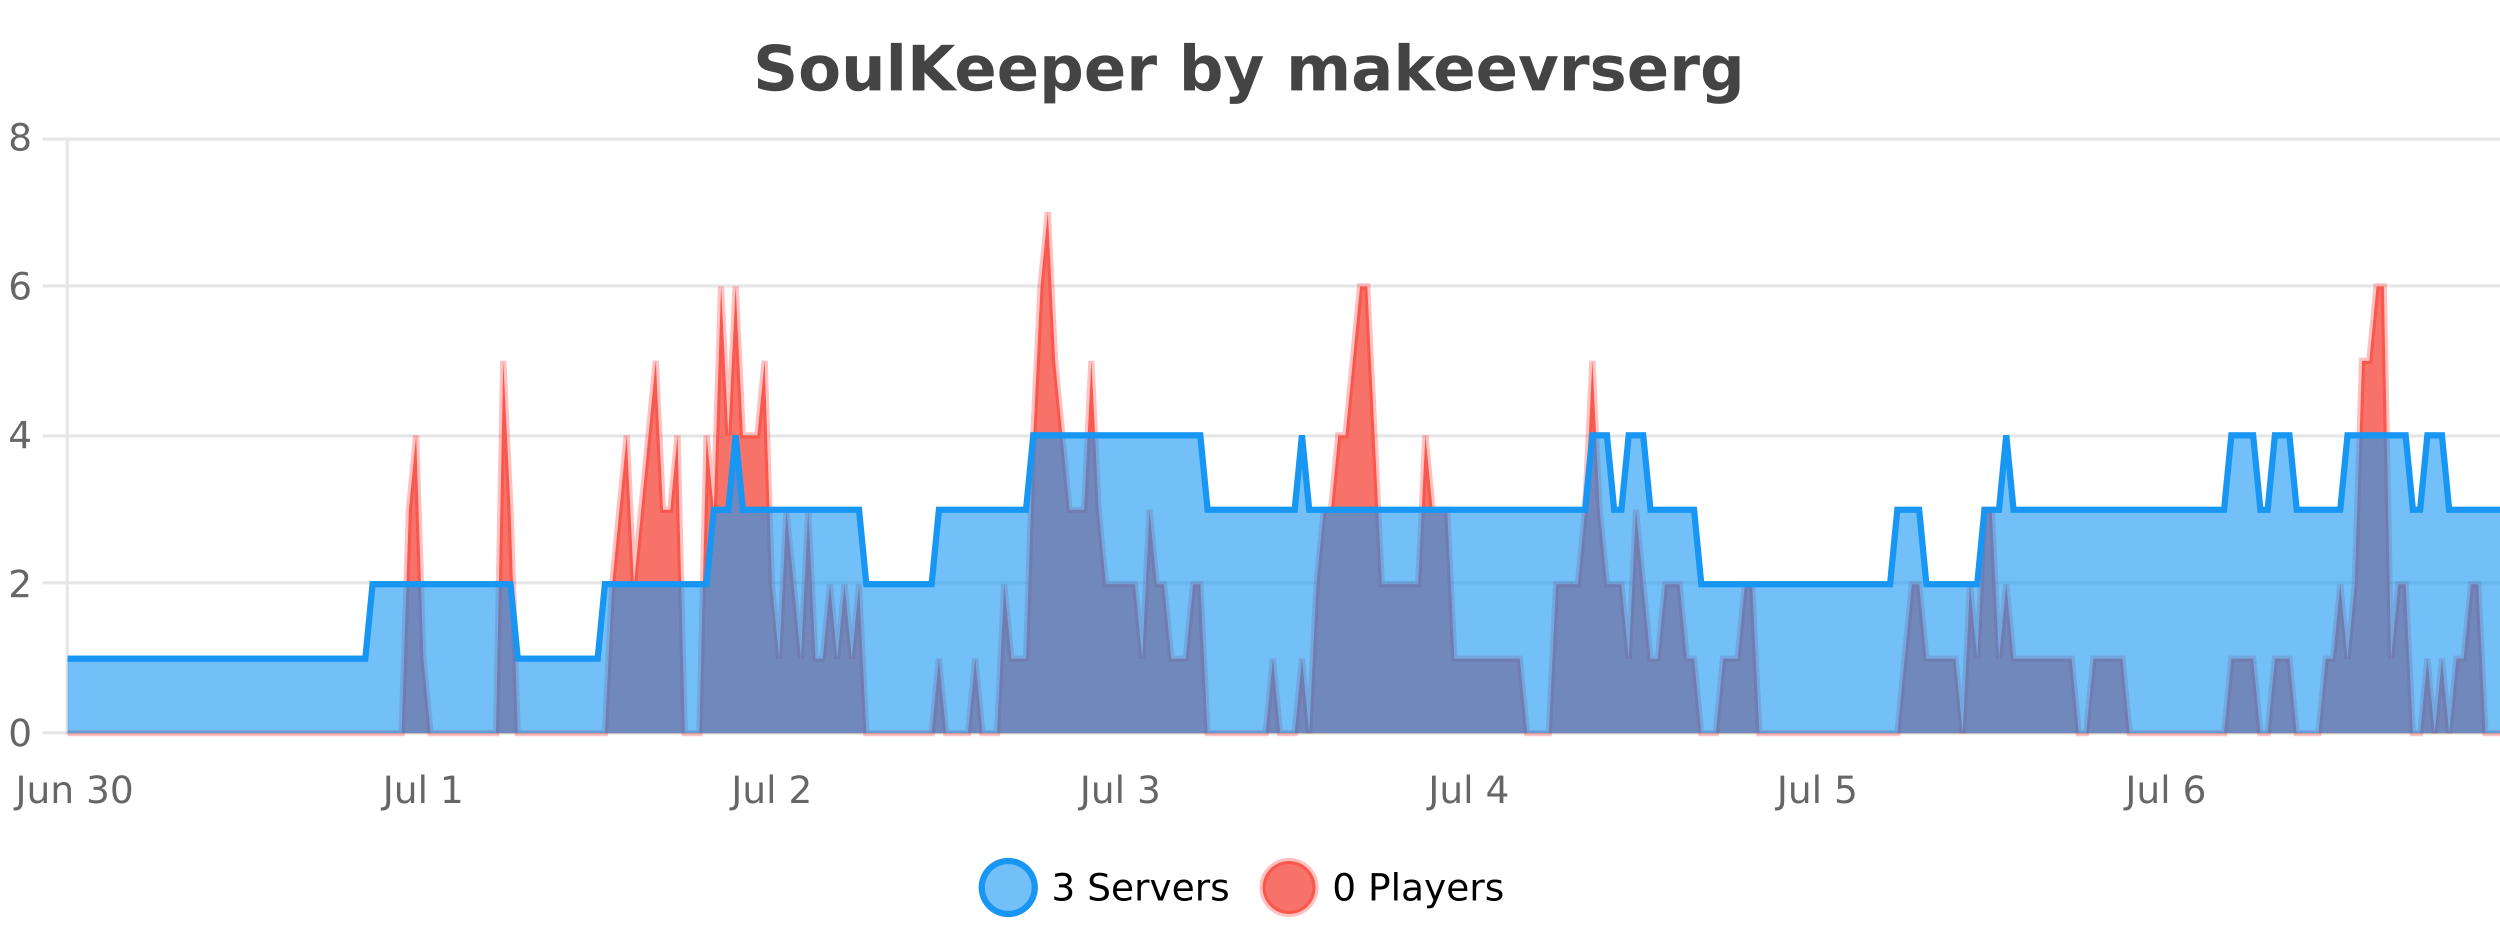<?xml version="1.0" encoding="UTF-8"?>
<svg xmlns="http://www.w3.org/2000/svg" xmlns:xlink="http://www.w3.org/1999/xlink" width="800pt" height="300pt" viewBox="0 0 800 300" version="1.1">
<defs>
<clipPath id="clip1">
  <path d="M 285 263 L 360 263 L 360 300 L 285 300 Z M 285 263 "/>
</clipPath>
<clipPath id="clip2">
  <path d="M 375 263 L 450 263 L 450 300 L 375 300 Z M 375 263 "/>
</clipPath>
<clipPath id="clip3">
  <path d="M 21.633 67 L 800 67 L 800 234.602 L 21.633 234.602 Z M 21.633 67 "/>
</clipPath>
<clipPath id="clip4">
  <path d="M 20.633 43 L 800 43 L 800 235.602 L 20.633 235.602 Z M 20.633 43 "/>
</clipPath>
<clipPath id="clip5">
  <path d="M 21.633 139 L 800 139 L 800 234.602 L 21.633 234.602 Z M 21.633 139 "/>
</clipPath>
<clipPath id="clip6">
  <path d="M 20.633 111 L 800 111 L 800 235.602 L 20.633 235.602 Z M 20.633 111 "/>
</clipPath>
</defs>
<g id="surface2437621">
<rect x="0" y="0" width="800" height="300" style="fill:rgb(100%,100%,100%);fill-opacity:1;stroke:none;"/>
<path style="fill:none;stroke-width:1;stroke-linecap:butt;stroke-linejoin:miter;stroke:rgb(0%,0%,0%);stroke-opacity:0.098;stroke-miterlimit:10;" d="M 22 234.5 L 800 234.5 "/>
<path style="fill:none;stroke-width:1;stroke-linecap:butt;stroke-linejoin:miter;stroke:rgb(0%,0%,0%);stroke-opacity:0.098;stroke-miterlimit:10;" d="M 13.633 234.5 L 21 234.5 "/>
<path style="fill:none;stroke-width:1;stroke-linecap:butt;stroke-linejoin:miter;stroke:rgb(0%,0%,0%);stroke-opacity:0.098;stroke-miterlimit:10;" d="M 22 186.5 L 800 186.5 "/>
<path style="fill:none;stroke-width:1;stroke-linecap:butt;stroke-linejoin:miter;stroke:rgb(0%,0%,0%);stroke-opacity:0.098;stroke-miterlimit:10;" d="M 13.633 186.5 L 21 186.5 "/>
<path style="fill:none;stroke-width:1;stroke-linecap:butt;stroke-linejoin:miter;stroke:rgb(0%,0%,0%);stroke-opacity:0.098;stroke-miterlimit:10;" d="M 22 139.5 L 800 139.5 "/>
<path style="fill:none;stroke-width:1;stroke-linecap:butt;stroke-linejoin:miter;stroke:rgb(0%,0%,0%);stroke-opacity:0.098;stroke-miterlimit:10;" d="M 13.633 139.5 L 21 139.5 "/>
<path style="fill:none;stroke-width:1;stroke-linecap:butt;stroke-linejoin:miter;stroke:rgb(0%,0%,0%);stroke-opacity:0.098;stroke-miterlimit:10;" d="M 22 91.5 L 800 91.5 "/>
<path style="fill:none;stroke-width:1;stroke-linecap:butt;stroke-linejoin:miter;stroke:rgb(0%,0%,0%);stroke-opacity:0.098;stroke-miterlimit:10;" d="M 13.633 91.5 L 21 91.5 "/>
<path style="fill:none;stroke-width:1;stroke-linecap:butt;stroke-linejoin:miter;stroke:rgb(0%,0%,0%);stroke-opacity:0.098;stroke-miterlimit:10;" d="M 22 44.5 L 800 44.5 "/>
<path style="fill:none;stroke-width:1;stroke-linecap:butt;stroke-linejoin:miter;stroke:rgb(0%,0%,0%);stroke-opacity:0.098;stroke-miterlimit:10;" d="M 13.633 44.5 L 21 44.5 "/>
<path style=" stroke:none;fill-rule:nonzero;fill:rgb(9.02%,58.824%,95.294%);fill-opacity:0.6;" d="M 331.121 284 C 331.121 288.688 327.324 292.484 322.637 292.484 C 317.953 292.484 314.152 288.688 314.152 284 C 314.152 279.312 317.953 275.516 322.637 275.516 C 327.324 275.516 331.121 279.312 331.121 284 Z M 331.121 284 "/>
<g clip-path="url(#clip1)" clip-rule="nonzero">
<path style="fill:none;stroke-width:2;stroke-linecap:butt;stroke-linejoin:miter;stroke:rgb(9.02%,58.824%,95.294%);stroke-opacity:1;stroke-miterlimit:10;" d="M 331.121 284 C 331.121 288.688 327.324 292.484 322.637 292.484 C 317.953 292.484 314.152 288.688 314.152 284 C 314.152 279.312 317.953 275.516 322.637 275.516 C 327.324 275.516 331.121 279.312 331.121 284 Z M 331.121 284 "/>
</g>
<path style=" stroke:none;fill-rule:nonzero;fill:rgb(0%,0%,0%);fill-opacity:1;" d="M 341.328 283.438 C 341.891 283.562 342.328 283.82 342.641 284.203 C 342.961 284.578 343.125 285.047 343.125 285.609 C 343.125 286.477 342.828 287.148 342.234 287.625 C 341.641 288.094 340.797 288.328 339.703 288.328 C 339.336 288.328 338.957 288.289 338.562 288.219 C 338.176 288.148 337.781 288.039 337.375 287.891 L 337.375 286.75 C 337.695 286.938 338.051 287.086 338.438 287.188 C 338.832 287.281 339.242 287.328 339.672 287.328 C 340.41 287.328 340.973 287.184 341.359 286.891 C 341.754 286.602 341.953 286.172 341.953 285.609 C 341.953 285.102 341.77 284.699 341.406 284.406 C 341.039 284.117 340.539 283.969 339.906 283.969 L 338.875 283.969 L 338.875 283 L 339.953 283 C 340.523 283 340.969 282.887 341.281 282.656 C 341.594 282.418 341.75 282.078 341.75 281.641 C 341.75 281.195 341.586 280.852 341.266 280.609 C 340.953 280.371 340.5 280.25 339.906 280.25 C 339.57 280.25 339.219 280.289 338.844 280.359 C 338.477 280.422 338.07 280.527 337.625 280.672 L 337.625 279.625 C 338.082 279.5 338.504 279.406 338.891 279.344 C 339.285 279.281 339.656 279.25 340 279.25 C 340.906 279.25 341.617 279.453 342.141 279.859 C 342.66 280.266 342.922 280.82 342.922 281.516 C 342.922 282.008 342.781 282.418 342.5 282.75 C 342.227 283.086 341.836 283.312 341.328 283.438 Z M 354.32 279.688 L 354.32 280.844 C 353.871 280.637 353.445 280.48 353.039 280.375 C 352.641 280.262 352.262 280.203 351.898 280.203 C 351.25 280.203 350.75 280.328 350.398 280.578 C 350.055 280.828 349.883 281.188 349.883 281.656 C 349.883 282.043 349.996 282.336 350.227 282.531 C 350.453 282.73 350.898 282.887 351.555 283 L 352.258 283.156 C 353.141 283.324 353.793 283.621 354.211 284.047 C 354.637 284.465 354.852 285.027 354.852 285.734 C 354.852 286.59 354.562 287.234 353.992 287.672 C 353.43 288.109 352.594 288.328 351.492 288.328 C 351.086 288.328 350.648 288.281 350.18 288.188 C 349.711 288.094 349.227 287.953 348.727 287.766 L 348.727 286.547 C 349.203 286.82 349.672 287.023 350.133 287.156 C 350.602 287.293 351.055 287.359 351.492 287.359 C 352.168 287.359 352.688 287.23 353.055 286.969 C 353.43 286.699 353.617 286.32 353.617 285.828 C 353.617 285.402 353.48 285.07 353.211 284.828 C 352.949 284.578 352.516 284.398 351.914 284.281 L 351.195 284.141 C 350.309 283.965 349.668 283.688 349.273 283.312 C 348.887 282.938 348.695 282.418 348.695 281.75 C 348.695 280.969 348.965 280.359 349.508 279.922 C 350.047 279.477 350.797 279.25 351.758 279.25 C 352.172 279.25 352.59 279.289 353.008 279.359 C 353.434 279.434 353.871 279.543 354.32 279.688 Z M 362.266 284.609 L 362.266 285.125 L 357.297 285.125 C 357.348 285.875 357.57 286.445 357.969 286.828 C 358.375 287.215 358.93 287.406 359.641 287.406 C 360.055 287.406 360.457 287.359 360.844 287.266 C 361.238 287.164 361.629 287.008 362.016 286.797 L 362.016 287.828 C 361.617 287.984 361.219 288.105 360.812 288.188 C 360.406 288.281 359.992 288.328 359.578 288.328 C 358.535 288.328 357.707 288.027 357.094 287.422 C 356.477 286.809 356.172 285.98 356.172 284.938 C 356.172 283.867 356.461 283.016 357.047 282.391 C 357.629 281.758 358.41 281.438 359.391 281.438 C 360.273 281.438 360.973 281.727 361.484 282.297 C 362.004 282.859 362.266 283.633 362.266 284.609 Z M 361.188 284.281 C 361.176 283.699 361.008 283.23 360.688 282.875 C 360.363 282.523 359.938 282.344 359.406 282.344 C 358.801 282.344 358.316 282.516 357.953 282.859 C 357.598 283.203 357.395 283.684 357.344 284.297 Z M 367.836 282.594 C 367.711 282.531 367.574 282.484 367.43 282.453 C 367.293 282.414 367.137 282.391 366.961 282.391 C 366.355 282.391 365.887 282.59 365.555 282.984 C 365.23 283.383 365.07 283.953 365.07 284.703 L 365.07 288.156 L 363.992 288.156 L 363.992 281.594 L 365.07 281.594 L 365.07 282.609 C 365.297 282.215 365.594 281.922 365.961 281.734 C 366.324 281.539 366.766 281.438 367.289 281.438 C 367.359 281.438 367.438 281.445 367.523 281.453 C 367.617 281.465 367.715 281.48 367.82 281.5 Z M 368.195 281.594 L 369.336 281.594 L 371.383 287.094 L 373.445 281.594 L 374.586 281.594 L 372.117 288.156 L 370.648 288.156 Z M 381.688 284.609 L 381.688 285.125 L 376.719 285.125 C 376.77 285.875 376.992 286.445 377.391 286.828 C 377.797 287.215 378.352 287.406 379.062 287.406 C 379.477 287.406 379.879 287.359 380.266 287.266 C 380.66 287.164 381.051 287.008 381.438 286.797 L 381.438 287.828 C 381.039 287.984 380.641 288.105 380.234 288.188 C 379.828 288.281 379.414 288.328 379 288.328 C 377.957 288.328 377.129 288.027 376.516 287.422 C 375.898 286.809 375.594 285.98 375.594 284.938 C 375.594 283.867 375.883 283.016 376.469 282.391 C 377.051 281.758 377.832 281.438 378.812 281.438 C 379.695 281.438 380.395 281.727 380.906 282.297 C 381.426 282.859 381.688 283.633 381.688 284.609 Z M 380.609 284.281 C 380.598 283.699 380.43 283.23 380.109 282.875 C 379.785 282.523 379.359 282.344 378.828 282.344 C 378.223 282.344 377.738 282.516 377.375 282.859 C 377.02 283.203 376.816 283.684 376.766 284.297 Z M 387.258 282.594 C 387.133 282.531 386.996 282.484 386.852 282.453 C 386.715 282.414 386.559 282.391 386.383 282.391 C 385.777 282.391 385.309 282.59 384.977 282.984 C 384.652 283.383 384.492 283.953 384.492 284.703 L 384.492 288.156 L 383.414 288.156 L 383.414 281.594 L 384.492 281.594 L 384.492 282.609 C 384.719 282.215 385.016 281.922 385.383 281.734 C 385.746 281.539 386.188 281.438 386.711 281.438 C 386.781 281.438 386.859 281.445 386.945 281.453 C 387.039 281.465 387.137 281.48 387.242 281.5 Z M 392.562 281.781 L 392.562 282.812 C 392.258 282.656 391.941 282.543 391.609 282.469 C 391.285 282.387 390.945 282.344 390.594 282.344 C 390.062 282.344 389.66 282.43 389.391 282.594 C 389.117 282.75 388.984 282.996 388.984 283.328 C 388.984 283.578 389.078 283.777 389.266 283.922 C 389.461 284.059 389.852 284.188 390.438 284.312 L 390.797 284.406 C 391.566 284.562 392.113 284.793 392.438 285.094 C 392.758 285.398 392.922 285.812 392.922 286.344 C 392.922 286.961 392.676 287.445 392.188 287.797 C 391.707 288.152 391.047 288.328 390.203 288.328 C 389.848 288.328 389.477 288.289 389.094 288.219 C 388.719 288.156 388.32 288.059 387.906 287.922 L 387.906 286.797 C 388.301 287.008 388.691 287.164 389.078 287.266 C 389.461 287.371 389.848 287.422 390.234 287.422 C 390.734 287.422 391.117 287.34 391.391 287.172 C 391.672 286.996 391.812 286.746 391.812 286.422 C 391.812 286.133 391.711 285.906 391.516 285.75 C 391.316 285.594 390.883 285.445 390.219 285.297 L 389.844 285.219 C 389.176 285.074 388.691 284.855 388.391 284.562 C 388.098 284.273 387.953 283.875 387.953 283.375 C 387.953 282.75 388.172 282.273 388.609 281.938 C 389.047 281.605 389.664 281.438 390.469 281.438 C 390.863 281.438 391.238 281.469 391.594 281.531 C 391.945 281.586 392.27 281.668 392.562 281.781 Z M 332.637 277.016 "/>
<path style=" stroke:none;fill-rule:nonzero;fill:rgb(96.863%,44.706%,40.784%);fill-opacity:1;" d="M 420.988 284 C 420.988 288.688 417.191 292.484 412.504 292.484 C 407.82 292.484 404.02 288.688 404.02 284 C 404.02 279.312 407.82 275.516 412.504 275.516 C 417.191 275.516 420.988 279.312 420.988 284 Z M 420.988 284 "/>
<g clip-path="url(#clip2)" clip-rule="nonzero">
<path style="fill:none;stroke-width:2;stroke-linecap:butt;stroke-linejoin:miter;stroke:rgb(100%,4.706%,0%);stroke-opacity:0.247;stroke-miterlimit:10;" d="M 420.988 284 C 420.988 288.688 417.191 292.484 412.504 292.484 C 407.82 292.484 404.02 288.688 404.02 284 C 404.02 279.312 407.82 275.516 412.504 275.516 C 417.191 275.516 420.988 279.312 420.988 284 Z M 420.988 284 "/>
</g>
<path style=" stroke:none;fill-rule:nonzero;fill:rgb(0%,0%,0%);fill-opacity:1;" d="M 430.133 280.188 C 429.527 280.188 429.07 280.492 428.758 281.094 C 428.453 281.688 428.305 282.59 428.305 283.797 C 428.305 284.996 428.453 285.898 428.758 286.5 C 429.07 287.094 429.527 287.391 430.133 287.391 C 430.746 287.391 431.203 287.094 431.508 286.5 C 431.82 285.898 431.977 284.996 431.977 283.797 C 431.977 282.59 431.82 281.688 431.508 281.094 C 431.203 280.492 430.746 280.188 430.133 280.188 Z M 430.133 279.25 C 431.109 279.25 431.859 279.641 432.383 280.422 C 432.902 281.195 433.164 282.32 433.164 283.797 C 433.164 285.266 432.902 286.391 432.383 287.172 C 431.859 287.945 431.109 288.328 430.133 288.328 C 429.152 288.328 428.402 287.945 427.883 287.172 C 427.371 286.391 427.117 285.266 427.117 283.797 C 427.117 282.32 427.371 281.195 427.883 280.422 C 428.402 279.641 429.152 279.25 430.133 279.25 Z M 440.125 280.375 L 440.125 283.672 L 441.609 283.672 C 442.16 283.672 442.586 283.531 442.891 283.25 C 443.191 282.961 443.344 282.547 443.344 282.016 C 443.344 281.496 443.191 281.094 442.891 280.812 C 442.586 280.523 442.16 280.375 441.609 280.375 Z M 438.938 279.406 L 441.609 279.406 C 442.598 279.406 443.344 279.633 443.844 280.078 C 444.344 280.516 444.594 281.164 444.594 282.016 C 444.594 282.883 444.344 283.539 443.844 283.984 C 443.344 284.422 442.598 284.641 441.609 284.641 L 440.125 284.641 L 440.125 288.156 L 438.938 288.156 Z M 446.129 279.031 L 447.207 279.031 L 447.207 288.156 L 446.129 288.156 Z M 452.445 284.859 C 451.578 284.859 450.977 284.961 450.633 285.156 C 450.297 285.355 450.133 285.695 450.133 286.172 C 450.133 286.559 450.258 286.867 450.508 287.094 C 450.766 287.312 451.109 287.422 451.539 287.422 C 452.141 287.422 452.621 287.215 452.977 286.797 C 453.34 286.371 453.523 285.805 453.523 285.094 L 453.523 284.859 Z M 454.602 284.406 L 454.602 288.156 L 453.523 288.156 L 453.523 287.156 C 453.273 287.555 452.965 287.852 452.602 288.047 C 452.234 288.234 451.789 288.328 451.258 288.328 C 450.578 288.328 450.043 288.141 449.648 287.766 C 449.25 287.383 449.055 286.875 449.055 286.25 C 449.055 285.512 449.297 284.953 449.789 284.578 C 450.289 284.203 451.027 284.016 452.008 284.016 L 453.523 284.016 L 453.523 283.906 C 453.523 283.406 453.355 283.023 453.023 282.75 C 452.699 282.48 452.246 282.344 451.664 282.344 C 451.289 282.344 450.918 282.391 450.555 282.484 C 450.199 282.578 449.859 282.715 449.539 282.891 L 449.539 281.891 C 449.934 281.734 450.312 281.621 450.68 281.547 C 451.055 281.477 451.418 281.438 451.773 281.438 C 452.719 281.438 453.43 281.684 453.898 282.172 C 454.367 282.664 454.602 283.406 454.602 284.406 Z M 459.551 288.766 C 459.246 289.547 458.949 290.055 458.66 290.297 C 458.367 290.535 457.98 290.656 457.504 290.656 L 456.645 290.656 L 456.645 289.75 L 457.27 289.75 C 457.57 289.75 457.801 289.676 457.957 289.531 C 458.121 289.395 458.305 289.066 458.504 288.547 L 458.707 288.047 L 456.051 281.594 L 457.191 281.594 L 459.238 286.719 L 461.301 281.594 L 462.441 281.594 Z M 469.543 284.609 L 469.543 285.125 L 464.574 285.125 C 464.625 285.875 464.848 286.445 465.246 286.828 C 465.652 287.215 466.207 287.406 466.918 287.406 C 467.332 287.406 467.734 287.359 468.121 287.266 C 468.516 287.164 468.906 287.008 469.293 286.797 L 469.293 287.828 C 468.895 287.984 468.496 288.105 468.09 288.188 C 467.684 288.281 467.27 288.328 466.855 288.328 C 465.812 288.328 464.984 288.027 464.371 287.422 C 463.754 286.809 463.449 285.98 463.449 284.938 C 463.449 283.867 463.738 283.016 464.324 282.391 C 464.906 281.758 465.688 281.438 466.668 281.438 C 467.551 281.438 468.25 281.727 468.762 282.297 C 469.281 282.859 469.543 283.633 469.543 284.609 Z M 468.465 284.281 C 468.453 283.699 468.285 283.23 467.965 282.875 C 467.641 282.523 467.215 282.344 466.684 282.344 C 466.078 282.344 465.594 282.516 465.23 282.859 C 464.875 283.203 464.672 283.684 464.621 284.297 Z M 475.113 282.594 C 474.988 282.531 474.852 282.484 474.707 282.453 C 474.57 282.414 474.414 282.391 474.238 282.391 C 473.633 282.391 473.164 282.59 472.832 282.984 C 472.508 283.383 472.348 283.953 472.348 284.703 L 472.348 288.156 L 471.27 288.156 L 471.27 281.594 L 472.348 281.594 L 472.348 282.609 C 472.574 282.215 472.871 281.922 473.238 281.734 C 473.602 281.539 474.043 281.438 474.566 281.438 C 474.637 281.438 474.715 281.445 474.801 281.453 C 474.895 281.465 474.992 281.48 475.098 281.5 Z M 480.422 281.781 L 480.422 282.812 C 480.117 282.656 479.801 282.543 479.469 282.469 C 479.145 282.387 478.805 282.344 478.453 282.344 C 477.922 282.344 477.52 282.43 477.25 282.594 C 476.977 282.75 476.844 282.996 476.844 283.328 C 476.844 283.578 476.938 283.777 477.125 283.922 C 477.32 284.059 477.711 284.188 478.297 284.312 L 478.656 284.406 C 479.426 284.562 479.973 284.793 480.297 285.094 C 480.617 285.398 480.781 285.812 480.781 286.344 C 480.781 286.961 480.535 287.445 480.047 287.797 C 479.566 288.152 478.906 288.328 478.062 288.328 C 477.707 288.328 477.336 288.289 476.953 288.219 C 476.578 288.156 476.18 288.059 475.766 287.922 L 475.766 286.797 C 476.16 287.008 476.551 287.164 476.938 287.266 C 477.32 287.371 477.707 287.422 478.094 287.422 C 478.594 287.422 478.977 287.34 479.25 287.172 C 479.531 286.996 479.672 286.746 479.672 286.422 C 479.672 286.133 479.57 285.906 479.375 285.75 C 479.176 285.594 478.742 285.445 478.078 285.297 L 477.703 285.219 C 477.035 285.074 476.551 284.855 476.25 284.562 C 475.957 284.273 475.812 283.875 475.812 283.375 C 475.812 282.75 476.031 282.273 476.469 281.938 C 476.906 281.605 477.523 281.438 478.328 281.438 C 478.723 281.438 479.098 281.469 479.453 281.531 C 479.805 281.586 480.129 281.668 480.422 281.781 Z M 422.504 277.016 "/>
<path style=" stroke:none;fill-rule:nonzero;fill:rgb(26.667%,26.667%,26.667%);fill-opacity:1;" d="M 252.984 14.797 L 252.984 17.891 C 252.18 17.527 251.398 17.258 250.641 17.078 C 249.879 16.891 249.16 16.797 248.484 16.797 C 247.586 16.797 246.922 16.922 246.484 17.172 C 246.055 17.422 245.844 17.809 245.844 18.328 C 245.844 18.715 245.988 19.016 246.281 19.234 C 246.57 19.453 247.098 19.641 247.859 19.797 L 249.453 20.125 C 251.078 20.449 252.227 20.945 252.906 21.609 C 253.594 22.277 253.938 23.219 253.938 24.438 C 253.938 26.043 253.457 27.242 252.5 28.031 C 251.551 28.812 250.098 29.203 248.141 29.203 C 247.211 29.203 246.281 29.113 245.344 28.938 C 244.414 28.762 243.488 28.5 242.562 28.156 L 242.562 24.984 C 243.488 25.484 244.383 25.859 245.25 26.109 C 246.125 26.359 246.969 26.484 247.781 26.484 C 248.602 26.484 249.227 26.352 249.656 26.078 C 250.094 25.797 250.312 25.402 250.312 24.891 C 250.312 24.445 250.16 24.094 249.859 23.844 C 249.566 23.594 248.977 23.371 248.094 23.172 L 246.641 22.859 C 245.18 22.547 244.113 22.055 243.438 21.375 C 242.77 20.688 242.438 19.762 242.438 18.594 C 242.438 17.148 242.906 16.031 243.844 15.25 C 244.781 14.469 246.129 14.078 247.891 14.078 C 248.691 14.078 249.516 14.141 250.359 14.266 C 251.203 14.383 252.078 14.559 252.984 14.797 Z M 262.297 20.219 C 261.516 20.219 260.922 20.5 260.516 21.062 C 260.109 21.617 259.906 22.418 259.906 23.469 C 259.906 24.512 260.109 25.312 260.516 25.875 C 260.922 26.43 261.516 26.703 262.297 26.703 C 263.055 26.703 263.633 26.43 264.031 25.875 C 264.438 25.312 264.641 24.512 264.641 23.469 C 264.641 22.418 264.438 21.617 264.031 21.062 C 263.633 20.5 263.055 20.219 262.297 20.219 Z M 262.297 17.719 C 264.172 17.719 265.633 18.23 266.688 19.25 C 267.75 20.262 268.281 21.668 268.281 23.469 C 268.281 25.262 267.75 26.668 266.688 27.688 C 265.633 28.699 264.172 29.203 262.297 29.203 C 260.398 29.203 258.922 28.699 257.859 27.688 C 256.797 26.668 256.266 25.262 256.266 23.469 C 256.266 21.668 256.797 20.262 257.859 19.25 C 258.922 18.23 260.398 17.719 262.297 17.719 Z M 270.707 24.656 L 270.707 17.984 L 274.223 17.984 L 274.223 19.078 C 274.223 19.672 274.215 20.418 274.207 21.312 C 274.207 22.211 274.207 22.805 274.207 23.094 C 274.207 23.98 274.227 24.617 274.27 25 C 274.32 25.387 274.398 25.668 274.504 25.844 C 274.648 26.074 274.836 26.25 275.066 26.375 C 275.293 26.5 275.559 26.562 275.863 26.562 C 276.59 26.562 277.164 26.281 277.582 25.719 C 277.996 25.156 278.207 24.383 278.207 23.391 L 278.207 17.984 L 281.707 17.984 L 281.707 28.922 L 278.207 28.922 L 278.207 27.344 C 277.676 27.98 277.113 28.449 276.52 28.75 C 275.934 29.051 275.289 29.203 274.582 29.203 C 273.32 29.203 272.355 28.82 271.691 28.047 C 271.035 27.266 270.707 26.137 270.707 24.656 Z M 285.07 13.719 L 288.555 13.719 L 288.555 28.922 L 285.07 28.922 Z M 292.082 14.344 L 295.832 14.344 L 295.832 19.656 L 301.254 14.344 L 305.613 14.344 L 298.598 21.25 L 306.348 28.922 L 301.629 28.922 L 295.832 23.172 L 295.832 28.922 L 292.082 28.922 Z M 317.977 23.422 L 317.977 24.422 L 309.805 24.422 C 309.887 25.246 310.184 25.859 310.695 26.266 C 311.203 26.672 311.914 26.875 312.82 26.875 C 313.559 26.875 314.312 26.766 315.086 26.547 C 315.855 26.328 316.648 26 317.461 25.562 L 317.461 28.25 C 316.637 28.562 315.809 28.797 314.977 28.953 C 314.152 29.117 313.328 29.203 312.508 29.203 C 310.527 29.203 308.984 28.703 307.883 27.703 C 306.789 26.695 306.242 25.281 306.242 23.469 C 306.242 21.68 306.777 20.273 307.852 19.25 C 308.934 18.23 310.418 17.719 312.305 17.719 C 314.023 17.719 315.398 18.242 316.43 19.281 C 317.461 20.312 317.977 21.695 317.977 23.422 Z M 314.383 22.266 C 314.383 21.602 314.188 21.062 313.805 20.656 C 313.418 20.25 312.914 20.047 312.289 20.047 C 311.609 20.047 311.059 20.242 310.633 20.625 C 310.215 21 309.953 21.547 309.852 22.266 Z M 331.543 23.422 L 331.543 24.422 L 323.371 24.422 C 323.453 25.246 323.75 25.859 324.262 26.266 C 324.77 26.672 325.48 26.875 326.387 26.875 C 327.125 26.875 327.879 26.766 328.652 26.547 C 329.422 26.328 330.215 26 331.027 25.562 L 331.027 28.25 C 330.203 28.562 329.375 28.797 328.543 28.953 C 327.719 29.117 326.895 29.203 326.074 29.203 C 324.094 29.203 322.551 28.703 321.449 27.703 C 320.355 26.695 319.809 25.281 319.809 23.469 C 319.809 21.68 320.344 20.273 321.418 19.25 C 322.5 18.23 323.984 17.719 325.871 17.719 C 327.59 17.719 328.965 18.242 329.996 19.281 C 331.027 20.312 331.543 21.695 331.543 23.422 Z M 327.949 22.266 C 327.949 21.602 327.754 21.062 327.371 20.656 C 326.984 20.25 326.48 20.047 325.855 20.047 C 325.176 20.047 324.625 20.242 324.199 20.625 C 323.781 21 323.52 21.547 323.418 22.266 Z M 337.688 27.344 L 337.688 33.078 L 334.203 33.078 L 334.203 17.984 L 337.688 17.984 L 337.688 19.578 C 338.176 18.945 338.711 18.477 339.297 18.172 C 339.879 17.871 340.551 17.719 341.312 17.719 C 342.664 17.719 343.773 18.258 344.641 19.328 C 345.504 20.402 345.938 21.781 345.938 23.469 C 345.938 25.148 345.504 26.523 344.641 27.594 C 343.773 28.668 342.664 29.203 341.312 29.203 C 340.551 29.203 339.879 29.051 339.297 28.75 C 338.711 28.449 338.176 27.98 337.688 27.344 Z M 340.016 20.266 C 339.266 20.266 338.688 20.543 338.281 21.094 C 337.883 21.637 337.688 22.43 337.688 23.469 C 337.688 24.5 337.883 25.293 338.281 25.844 C 338.688 26.398 339.266 26.672 340.016 26.672 C 340.766 26.672 341.336 26.402 341.734 25.859 C 342.129 25.309 342.328 24.512 342.328 23.469 C 342.328 22.43 342.129 21.637 341.734 21.094 C 341.336 20.543 340.766 20.266 340.016 20.266 Z M 359.422 23.422 L 359.422 24.422 L 351.25 24.422 C 351.332 25.246 351.629 25.859 352.141 26.266 C 352.648 26.672 353.359 26.875 354.266 26.875 C 355.004 26.875 355.758 26.766 356.531 26.547 C 357.301 26.328 358.094 26 358.906 25.562 L 358.906 28.25 C 358.082 28.562 357.254 28.797 356.422 28.953 C 355.598 29.117 354.773 29.203 353.953 29.203 C 351.973 29.203 350.43 28.703 349.328 27.703 C 348.234 26.695 347.688 25.281 347.688 23.469 C 347.688 21.68 348.223 20.273 349.297 19.25 C 350.379 18.23 351.863 17.719 353.75 17.719 C 355.469 17.719 356.844 18.242 357.875 19.281 C 358.906 20.312 359.422 21.695 359.422 23.422 Z M 355.828 22.266 C 355.828 21.602 355.633 21.062 355.25 20.656 C 354.863 20.25 354.359 20.047 353.734 20.047 C 353.055 20.047 352.504 20.242 352.078 20.625 C 351.66 21 351.398 21.547 351.297 22.266 Z M 370.207 20.969 C 369.895 20.824 369.586 20.719 369.285 20.656 C 368.98 20.586 368.68 20.547 368.379 20.547 C 367.473 20.547 366.773 20.836 366.285 21.406 C 365.805 21.98 365.566 22.805 365.566 23.875 L 365.566 28.922 L 362.082 28.922 L 362.082 17.984 L 365.566 17.984 L 365.566 19.781 C 366.012 19.062 366.527 18.543 367.113 18.219 C 367.695 17.887 368.395 17.719 369.207 17.719 C 369.332 17.719 369.461 17.727 369.598 17.734 C 369.73 17.746 369.93 17.766 370.191 17.797 Z M 384.719 26.672 C 385.469 26.672 386.039 26.402 386.438 25.859 C 386.832 25.309 387.031 24.512 387.031 23.469 C 387.031 22.43 386.832 21.637 386.438 21.094 C 386.039 20.543 385.469 20.266 384.719 20.266 C 383.969 20.266 383.391 20.543 382.984 21.094 C 382.586 21.637 382.391 22.43 382.391 23.469 C 382.391 24.5 382.586 25.293 382.984 25.844 C 383.391 26.398 383.969 26.672 384.719 26.672 Z M 382.391 19.578 C 382.879 18.945 383.414 18.477 384 18.172 C 384.582 17.871 385.254 17.719 386.016 17.719 C 387.367 17.719 388.477 18.258 389.344 19.328 C 390.207 20.402 390.641 21.781 390.641 23.469 C 390.641 25.148 390.207 26.523 389.344 27.594 C 388.477 28.668 387.367 29.203 386.016 29.203 C 385.254 29.203 384.582 29.051 384 28.75 C 383.414 28.449 382.879 27.98 382.391 27.344 L 382.391 28.922 L 378.906 28.922 L 378.906 13.719 L 382.391 13.719 Z M 391.789 17.984 L 395.273 17.984 L 398.227 25.406 L 400.727 17.984 L 404.211 17.984 L 399.617 29.953 C 399.156 31.172 398.617 32.02 397.992 32.5 C 397.375 32.988 396.57 33.234 395.57 33.234 L 393.539 33.234 L 393.539 30.938 L 394.633 30.938 C 395.227 30.938 395.656 30.844 395.93 30.656 C 396.199 30.469 396.406 30.129 396.555 29.641 L 396.664 29.344 Z M 423.352 19.797 C 423.797 19.121 424.324 18.605 424.93 18.25 C 425.543 17.898 426.215 17.719 426.945 17.719 C 428.195 17.719 429.148 18.109 429.805 18.891 C 430.469 19.664 430.805 20.789 430.805 22.266 L 430.805 28.922 L 427.289 28.922 L 427.289 23.219 C 427.289 23.137 427.289 23.047 427.289 22.953 C 427.297 22.859 427.305 22.73 427.305 22.562 C 427.305 21.793 427.188 21.234 426.961 20.891 C 426.73 20.539 426.359 20.359 425.852 20.359 C 425.195 20.359 424.684 20.637 424.32 21.188 C 423.953 21.73 423.766 22.516 423.758 23.547 L 423.758 28.922 L 420.242 28.922 L 420.242 23.219 C 420.242 22.012 420.137 21.234 419.93 20.891 C 419.719 20.539 419.352 20.359 418.82 20.359 C 418.141 20.359 417.621 20.637 417.258 21.188 C 416.891 21.73 416.711 22.516 416.711 23.547 L 416.711 28.922 L 413.195 28.922 L 413.195 17.984 L 416.711 17.984 L 416.711 19.578 C 417.148 18.965 417.641 18.5 418.195 18.188 C 418.746 17.875 419.359 17.719 420.039 17.719 C 420.789 17.719 421.453 17.902 422.039 18.266 C 422.621 18.633 423.059 19.141 423.352 19.797 Z M 438.953 24 C 438.223 24 437.676 24.125 437.312 24.375 C 436.945 24.617 436.766 24.98 436.766 25.469 C 436.766 25.906 436.91 26.25 437.203 26.5 C 437.504 26.75 437.914 26.875 438.438 26.875 C 439.094 26.875 439.645 26.641 440.094 26.172 C 440.551 25.703 440.781 25.117 440.781 24.406 L 440.781 24 Z M 444.297 22.688 L 444.297 28.922 L 440.781 28.922 L 440.781 27.297 C 440.312 27.965 439.781 28.449 439.188 28.75 C 438.602 29.051 437.891 29.203 437.047 29.203 C 435.922 29.203 435.004 28.875 434.297 28.219 C 433.586 27.555 433.234 26.695 433.234 25.641 C 433.234 24.359 433.672 23.422 434.547 22.828 C 435.43 22.227 436.82 21.922 438.719 21.922 L 440.781 21.922 L 440.781 21.641 C 440.781 21.09 440.562 20.688 440.125 20.438 C 439.688 20.18 439.004 20.047 438.078 20.047 C 437.328 20.047 436.629 20.125 435.984 20.281 C 435.336 20.43 434.738 20.648 434.188 20.938 L 434.188 18.281 C 434.938 18.094 435.688 17.953 436.438 17.859 C 437.195 17.766 437.957 17.719 438.719 17.719 C 440.688 17.719 442.109 18.109 442.984 18.891 C 443.859 19.664 444.297 20.93 444.297 22.688 Z M 447.562 13.719 L 451.047 13.719 L 451.047 22 L 455.078 17.984 L 459.141 17.984 L 453.797 23 L 459.562 28.922 L 455.312 28.922 L 451.047 24.359 L 451.047 28.922 L 447.562 28.922 Z M 471.23 23.422 L 471.23 24.422 L 463.059 24.422 C 463.141 25.246 463.438 25.859 463.949 26.266 C 464.457 26.672 465.168 26.875 466.074 26.875 C 466.812 26.875 467.566 26.766 468.34 26.547 C 469.109 26.328 469.902 26 470.715 25.562 L 470.715 28.25 C 469.891 28.562 469.062 28.797 468.23 28.953 C 467.406 29.117 466.582 29.203 465.762 29.203 C 463.781 29.203 462.238 28.703 461.137 27.703 C 460.043 26.695 459.496 25.281 459.496 23.469 C 459.496 21.68 460.031 20.273 461.105 19.25 C 462.188 18.23 463.672 17.719 465.559 17.719 C 467.277 17.719 468.652 18.242 469.684 19.281 C 470.715 20.312 471.23 21.695 471.23 23.422 Z M 467.637 22.266 C 467.637 21.602 467.441 21.062 467.059 20.656 C 466.672 20.25 466.168 20.047 465.543 20.047 C 464.863 20.047 464.312 20.242 463.887 20.625 C 463.469 21 463.207 21.547 463.105 22.266 Z M 484.797 23.422 L 484.797 24.422 L 476.625 24.422 C 476.707 25.246 477.004 25.859 477.516 26.266 C 478.023 26.672 478.734 26.875 479.641 26.875 C 480.379 26.875 481.133 26.766 481.906 26.547 C 482.676 26.328 483.469 26 484.281 25.562 L 484.281 28.25 C 483.457 28.562 482.629 28.797 481.797 28.953 C 480.973 29.117 480.148 29.203 479.328 29.203 C 477.348 29.203 475.805 28.703 474.703 27.703 C 473.609 26.695 473.062 25.281 473.062 23.469 C 473.062 21.68 473.598 20.273 474.672 19.25 C 475.754 18.23 477.238 17.719 479.125 17.719 C 480.844 17.719 482.219 18.242 483.25 19.281 C 484.281 20.312 484.797 21.695 484.797 23.422 Z M 481.203 22.266 C 481.203 21.602 481.008 21.062 480.625 20.656 C 480.238 20.25 479.734 20.047 479.109 20.047 C 478.43 20.047 477.879 20.242 477.453 20.625 C 477.035 21 476.773 21.547 476.672 22.266 Z M 486.062 17.984 L 489.562 17.984 L 492.297 25.547 L 495 17.984 L 498.516 17.984 L 494.203 28.922 L 490.359 28.922 Z M 508.617 20.969 C 508.305 20.824 507.996 20.719 507.695 20.656 C 507.391 20.586 507.09 20.547 506.789 20.547 C 505.883 20.547 505.184 20.836 504.695 21.406 C 504.215 21.98 503.977 22.805 503.977 23.875 L 503.977 28.922 L 500.492 28.922 L 500.492 17.984 L 503.977 17.984 L 503.977 19.781 C 504.422 19.062 504.938 18.543 505.523 18.219 C 506.105 17.887 506.805 17.719 507.617 17.719 C 507.742 17.719 507.871 17.727 508.008 17.734 C 508.141 17.746 508.34 17.766 508.602 17.797 Z M 518.883 18.328 L 518.883 20.984 C 518.141 20.672 517.422 20.438 516.727 20.281 C 516.027 20.125 515.367 20.047 514.742 20.047 C 514.086 20.047 513.594 20.133 513.273 20.297 C 512.949 20.465 512.789 20.719 512.789 21.062 C 512.789 21.344 512.906 21.559 513.148 21.703 C 513.398 21.852 513.836 21.961 514.461 22.031 L 515.086 22.125 C 516.875 22.355 518.078 22.73 518.695 23.25 C 519.309 23.773 519.617 24.59 519.617 25.703 C 519.617 26.871 519.184 27.746 518.32 28.328 C 517.465 28.914 516.188 29.203 514.492 29.203 C 513.762 29.203 513.012 29.145 512.242 29.031 C 511.469 28.918 510.68 28.746 509.867 28.516 L 509.867 25.859 C 510.562 26.203 511.277 26.461 512.008 26.625 C 512.734 26.793 513.48 26.875 514.242 26.875 C 514.93 26.875 515.445 26.781 515.789 26.594 C 516.133 26.406 516.305 26.125 516.305 25.75 C 516.305 25.438 516.184 25.211 515.945 25.062 C 515.703 24.906 515.23 24.789 514.523 24.703 L 513.914 24.625 C 512.352 24.43 511.258 24.07 510.633 23.547 C 510.008 23.016 509.695 22.215 509.695 21.141 C 509.695 19.984 510.09 19.125 510.883 18.562 C 511.684 18 512.902 17.719 514.539 17.719 C 515.184 17.719 515.859 17.773 516.57 17.875 C 517.277 17.969 518.047 18.121 518.883 18.328 Z M 533.164 23.422 L 533.164 24.422 L 524.992 24.422 C 525.074 25.246 525.371 25.859 525.883 26.266 C 526.391 26.672 527.102 26.875 528.008 26.875 C 528.746 26.875 529.5 26.766 530.273 26.547 C 531.043 26.328 531.836 26 532.648 25.562 L 532.648 28.25 C 531.824 28.562 530.996 28.797 530.164 28.953 C 529.34 29.117 528.516 29.203 527.695 29.203 C 525.715 29.203 524.172 28.703 523.07 27.703 C 521.977 26.695 521.43 25.281 521.43 23.469 C 521.43 21.68 521.965 20.273 523.039 19.25 C 524.121 18.23 525.605 17.719 527.492 17.719 C 529.211 17.719 530.586 18.242 531.617 19.281 C 532.648 20.312 533.164 21.695 533.164 23.422 Z M 529.57 22.266 C 529.57 21.602 529.375 21.062 528.992 20.656 C 528.605 20.25 528.102 20.047 527.477 20.047 C 526.797 20.047 526.246 20.242 525.82 20.625 C 525.402 21 525.141 21.547 525.039 22.266 Z M 543.945 20.969 C 543.633 20.824 543.324 20.719 543.023 20.656 C 542.719 20.586 542.418 20.547 542.117 20.547 C 541.211 20.547 540.512 20.836 540.023 21.406 C 539.543 21.98 539.305 22.805 539.305 23.875 L 539.305 28.922 L 535.82 28.922 L 535.82 17.984 L 539.305 17.984 L 539.305 19.781 C 539.75 19.062 540.266 18.543 540.852 18.219 C 541.434 17.887 542.133 17.719 542.945 17.719 C 543.07 17.719 543.199 17.727 543.336 17.734 C 543.469 17.746 543.668 17.766 543.93 17.797 Z M 553.125 27.062 C 552.645 27.699 552.113 28.168 551.531 28.469 C 550.945 28.773 550.273 28.922 549.516 28.922 C 548.18 28.922 547.078 28.398 546.203 27.344 C 545.336 26.293 544.906 24.953 544.906 23.328 C 544.906 21.695 545.336 20.355 546.203 19.312 C 547.078 18.262 548.18 17.734 549.516 17.734 C 550.273 17.734 550.945 17.887 551.531 18.188 C 552.113 18.492 552.645 18.965 553.125 19.609 L 553.125 17.984 L 556.641 17.984 L 556.641 27.812 C 556.641 29.57 556.082 30.914 554.969 31.844 C 553.863 32.77 552.254 33.234 550.141 33.234 C 549.461 33.234 548.801 33.18 548.156 33.078 C 547.52 32.973 546.879 32.816 546.234 32.609 L 546.234 29.875 C 546.848 30.227 547.445 30.488 548.031 30.656 C 548.613 30.832 549.203 30.922 549.797 30.922 C 550.941 30.922 551.781 30.672 552.312 30.172 C 552.852 29.672 553.125 28.887 553.125 27.812 Z M 550.812 20.266 C 550.094 20.266 549.531 20.531 549.125 21.062 C 548.719 21.594 548.516 22.352 548.516 23.328 C 548.516 24.328 548.707 25.09 549.094 25.609 C 549.488 26.121 550.062 26.375 550.812 26.375 C 551.539 26.375 552.109 26.109 552.516 25.578 C 552.922 25.047 553.125 24.297 553.125 23.328 C 553.125 22.352 552.922 21.594 552.516 21.062 C 552.109 20.531 551.539 20.266 550.812 20.266 Z M 241 10.359 "/>
<path style="fill:none;stroke-width:1;stroke-linecap:butt;stroke-linejoin:miter;stroke:rgb(0%,0%,0%);stroke-opacity:0.098;stroke-miterlimit:10;" d="M 21 234.5 L 801 234.5 "/>
<path style=" stroke:none;fill-rule:nonzero;fill:rgb(40%,40%,40%);fill-opacity:1;" d="M 6.129 248.203 L 7.316 248.203 L 7.316 256.344 C 7.316 257.395 7.113 258.16 6.707 258.641 C 6.309 259.117 5.668 259.359 4.785 259.359 L 4.332 259.359 L 4.332 258.359 L 4.707 258.359 C 5.227 258.359 5.59 258.211 5.801 257.922 C 6.02 257.629 6.129 257.102 6.129 256.344 Z M 9.512 254.359 L 9.512 250.391 L 10.59 250.391 L 10.59 254.328 C 10.59 254.945 10.707 255.406 10.949 255.719 C 11.199 256.031 11.562 256.188 12.043 256.188 C 12.625 256.188 13.082 256.008 13.418 255.641 C 13.762 255.266 13.934 254.758 13.934 254.109 L 13.934 250.391 L 15.012 250.391 L 15.012 256.953 L 13.934 256.953 L 13.934 255.938 C 13.672 256.344 13.371 256.648 13.027 256.844 C 12.684 257.031 12.281 257.125 11.824 257.125 C 11.062 257.125 10.484 256.891 10.09 256.422 C 9.703 255.953 9.512 255.266 9.512 254.359 Z M 12.23 250.234 Z M 22.695 252.984 L 22.695 256.953 L 21.617 256.953 L 21.617 253.031 C 21.617 252.406 21.492 251.945 21.242 251.641 C 21 251.328 20.641 251.172 20.164 251.172 C 19.578 251.172 19.117 251.359 18.773 251.734 C 18.438 252.102 18.273 252.605 18.273 253.25 L 18.273 256.953 L 17.195 256.953 L 17.195 250.391 L 18.273 250.391 L 18.273 251.406 C 18.531 251.012 18.836 250.719 19.18 250.531 C 19.531 250.336 19.938 250.234 20.398 250.234 C 21.148 250.234 21.715 250.469 22.102 250.938 C 22.496 251.398 22.695 252.078 22.695 252.984 Z M 32.398 252.234 C 32.961 252.359 33.398 252.617 33.711 253 C 34.031 253.375 34.195 253.844 34.195 254.406 C 34.195 255.273 33.898 255.945 33.305 256.422 C 32.711 256.891 31.867 257.125 30.773 257.125 C 30.406 257.125 30.027 257.086 29.633 257.016 C 29.246 256.945 28.852 256.836 28.445 256.688 L 28.445 255.547 C 28.766 255.734 29.121 255.883 29.508 255.984 C 29.902 256.078 30.312 256.125 30.742 256.125 C 31.48 256.125 32.043 255.98 32.43 255.688 C 32.824 255.398 33.023 254.969 33.023 254.406 C 33.023 253.898 32.84 253.496 32.477 253.203 C 32.109 252.914 31.609 252.766 30.977 252.766 L 29.945 252.766 L 29.945 251.797 L 31.023 251.797 C 31.594 251.797 32.039 251.684 32.352 251.453 C 32.664 251.215 32.82 250.875 32.82 250.438 C 32.82 249.992 32.656 249.648 32.336 249.406 C 32.023 249.168 31.57 249.047 30.977 249.047 C 30.641 249.047 30.289 249.086 29.914 249.156 C 29.547 249.219 29.141 249.324 28.695 249.469 L 28.695 248.422 C 29.152 248.297 29.574 248.203 29.961 248.141 C 30.355 248.078 30.727 248.047 31.07 248.047 C 31.977 248.047 32.688 248.25 33.211 248.656 C 33.73 249.062 33.992 249.617 33.992 250.312 C 33.992 250.805 33.852 251.215 33.57 251.547 C 33.297 251.883 32.906 252.109 32.398 252.234 Z M 38.969 248.984 C 38.363 248.984 37.906 249.289 37.594 249.891 C 37.289 250.484 37.141 251.387 37.141 252.594 C 37.141 253.793 37.289 254.695 37.594 255.297 C 37.906 255.891 38.363 256.188 38.969 256.188 C 39.582 256.188 40.039 255.891 40.344 255.297 C 40.656 254.695 40.812 253.793 40.812 252.594 C 40.812 251.387 40.656 250.484 40.344 249.891 C 40.039 249.289 39.582 248.984 38.969 248.984 Z M 38.969 248.047 C 39.945 248.047 40.695 248.438 41.219 249.219 C 41.738 249.992 42 251.117 42 252.594 C 42 254.062 41.738 255.188 41.219 255.969 C 40.695 256.742 39.945 257.125 38.969 257.125 C 37.988 257.125 37.238 256.742 36.719 255.969 C 36.207 255.188 35.953 254.062 35.953 252.594 C 35.953 251.117 36.207 249.992 36.719 249.219 C 37.238 248.438 37.988 248.047 38.969 248.047 Z M 4.957 245.816 "/>
<path style=" stroke:none;fill-rule:nonzero;fill:rgb(40%,40%,40%);fill-opacity:1;" d="M 123.656 248.203 L 124.844 248.203 L 124.844 256.344 C 124.844 257.395 124.641 258.16 124.234 258.641 C 123.836 259.117 123.195 259.359 122.312 259.359 L 121.859 259.359 L 121.859 258.359 L 122.234 258.359 C 122.754 258.359 123.117 258.211 123.328 257.922 C 123.547 257.629 123.656 257.102 123.656 256.344 Z M 127.039 254.359 L 127.039 250.391 L 128.117 250.391 L 128.117 254.328 C 128.117 254.945 128.234 255.406 128.477 255.719 C 128.727 256.031 129.09 256.188 129.57 256.188 C 130.152 256.188 130.609 256.008 130.945 255.641 C 131.289 255.266 131.461 254.758 131.461 254.109 L 131.461 250.391 L 132.539 250.391 L 132.539 256.953 L 131.461 256.953 L 131.461 255.938 C 131.199 256.344 130.898 256.648 130.555 256.844 C 130.211 257.031 129.809 257.125 129.352 257.125 C 128.59 257.125 128.012 256.891 127.617 256.422 C 127.23 255.953 127.039 255.266 127.039 254.359 Z M 129.758 250.234 Z M 134.754 247.828 L 135.832 247.828 L 135.832 256.953 L 134.754 256.953 Z M 142.262 255.953 L 144.199 255.953 L 144.199 249.281 L 142.09 249.703 L 142.09 248.625 L 144.184 248.203 L 145.371 248.203 L 145.371 255.953 L 147.309 255.953 L 147.309 256.953 L 142.262 256.953 Z M 122.484 245.816 "/>
<path style=" stroke:none;fill-rule:nonzero;fill:rgb(40%,40%,40%);fill-opacity:1;" d="M 235.184 248.203 L 236.371 248.203 L 236.371 256.344 C 236.371 257.395 236.168 258.16 235.762 258.641 C 235.363 259.117 234.723 259.359 233.84 259.359 L 233.387 259.359 L 233.387 258.359 L 233.762 258.359 C 234.281 258.359 234.645 258.211 234.855 257.922 C 235.074 257.629 235.184 257.102 235.184 256.344 Z M 238.566 254.359 L 238.566 250.391 L 239.645 250.391 L 239.645 254.328 C 239.645 254.945 239.762 255.406 240.004 255.719 C 240.254 256.031 240.617 256.188 241.098 256.188 C 241.68 256.188 242.137 256.008 242.473 255.641 C 242.816 255.266 242.988 254.758 242.988 254.109 L 242.988 250.391 L 244.066 250.391 L 244.066 256.953 L 242.988 256.953 L 242.988 255.938 C 242.727 256.344 242.426 256.648 242.082 256.844 C 241.738 257.031 241.336 257.125 240.879 257.125 C 240.117 257.125 239.539 256.891 239.145 256.422 C 238.758 255.953 238.566 255.266 238.566 254.359 Z M 241.285 250.234 Z M 246.281 247.828 L 247.359 247.828 L 247.359 256.953 L 246.281 256.953 Z M 254.602 255.953 L 258.742 255.953 L 258.742 256.953 L 253.18 256.953 L 253.18 255.953 C 253.625 255.496 254.234 254.875 255.008 254.094 C 255.789 253.305 256.277 252.793 256.477 252.562 C 256.859 252.148 257.125 251.793 257.273 251.5 C 257.43 251.199 257.508 250.906 257.508 250.625 C 257.508 250.156 257.34 249.777 257.008 249.484 C 256.684 249.195 256.262 249.047 255.742 249.047 C 255.367 249.047 254.969 249.109 254.555 249.234 C 254.148 249.359 253.711 249.559 253.242 249.828 L 253.242 248.625 C 253.719 248.438 254.164 248.297 254.57 248.203 C 254.984 248.102 255.367 248.047 255.711 248.047 C 256.617 248.047 257.34 248.277 257.883 248.734 C 258.422 249.184 258.695 249.789 258.695 250.547 C 258.695 250.902 258.625 251.242 258.492 251.562 C 258.355 251.887 258.109 252.266 257.758 252.703 C 257.652 252.82 257.34 253.148 256.82 253.688 C 256.297 254.23 255.559 254.984 254.602 255.953 Z M 234.012 245.816 "/>
<path style=" stroke:none;fill-rule:nonzero;fill:rgb(40%,40%,40%);fill-opacity:1;" d="M 346.711 248.203 L 347.898 248.203 L 347.898 256.344 C 347.898 257.395 347.695 258.16 347.289 258.641 C 346.891 259.117 346.25 259.359 345.367 259.359 L 344.914 259.359 L 344.914 258.359 L 345.289 258.359 C 345.809 258.359 346.172 258.211 346.383 257.922 C 346.602 257.629 346.711 257.102 346.711 256.344 Z M 350.094 254.359 L 350.094 250.391 L 351.172 250.391 L 351.172 254.328 C 351.172 254.945 351.289 255.406 351.531 255.719 C 351.781 256.031 352.145 256.188 352.625 256.188 C 353.207 256.188 353.664 256.008 354 255.641 C 354.344 255.266 354.516 254.758 354.516 254.109 L 354.516 250.391 L 355.594 250.391 L 355.594 256.953 L 354.516 256.953 L 354.516 255.938 C 354.254 256.344 353.953 256.648 353.609 256.844 C 353.266 257.031 352.863 257.125 352.406 257.125 C 351.645 257.125 351.066 256.891 350.672 256.422 C 350.285 255.953 350.094 255.266 350.094 254.359 Z M 352.812 250.234 Z M 357.809 247.828 L 358.887 247.828 L 358.887 256.953 L 357.809 256.953 Z M 368.707 252.234 C 369.27 252.359 369.707 252.617 370.02 253 C 370.34 253.375 370.504 253.844 370.504 254.406 C 370.504 255.273 370.207 255.945 369.613 256.422 C 369.02 256.891 368.176 257.125 367.082 257.125 C 366.715 257.125 366.336 257.086 365.941 257.016 C 365.555 256.945 365.16 256.836 364.754 256.688 L 364.754 255.547 C 365.074 255.734 365.43 255.883 365.816 255.984 C 366.211 256.078 366.621 256.125 367.051 256.125 C 367.789 256.125 368.352 255.98 368.738 255.688 C 369.133 255.398 369.332 254.969 369.332 254.406 C 369.332 253.898 369.148 253.496 368.785 253.203 C 368.418 252.914 367.918 252.766 367.285 252.766 L 366.254 252.766 L 366.254 251.797 L 367.332 251.797 C 367.902 251.797 368.348 251.684 368.66 251.453 C 368.973 251.215 369.129 250.875 369.129 250.438 C 369.129 249.992 368.965 249.648 368.645 249.406 C 368.332 249.168 367.879 249.047 367.285 249.047 C 366.949 249.047 366.598 249.086 366.223 249.156 C 365.855 249.219 365.449 249.324 365.004 249.469 L 365.004 248.422 C 365.461 248.297 365.883 248.203 366.27 248.141 C 366.664 248.078 367.035 248.047 367.379 248.047 C 368.285 248.047 368.996 248.25 369.52 248.656 C 370.039 249.062 370.301 249.617 370.301 250.312 C 370.301 250.805 370.16 251.215 369.879 251.547 C 369.605 251.883 369.215 252.109 368.707 252.234 Z M 345.539 245.816 "/>
<path style=" stroke:none;fill-rule:nonzero;fill:rgb(40%,40%,40%);fill-opacity:1;" d="M 458.238 248.203 L 459.426 248.203 L 459.426 256.344 C 459.426 257.395 459.223 258.16 458.816 258.641 C 458.418 259.117 457.777 259.359 456.895 259.359 L 456.441 259.359 L 456.441 258.359 L 456.816 258.359 C 457.336 258.359 457.699 258.211 457.91 257.922 C 458.129 257.629 458.238 257.102 458.238 256.344 Z M 461.621 254.359 L 461.621 250.391 L 462.699 250.391 L 462.699 254.328 C 462.699 254.945 462.816 255.406 463.059 255.719 C 463.309 256.031 463.672 256.188 464.152 256.188 C 464.734 256.188 465.191 256.008 465.527 255.641 C 465.871 255.266 466.043 254.758 466.043 254.109 L 466.043 250.391 L 467.121 250.391 L 467.121 256.953 L 466.043 256.953 L 466.043 255.938 C 465.781 256.344 465.48 256.648 465.137 256.844 C 464.793 257.031 464.391 257.125 463.934 257.125 C 463.172 257.125 462.594 256.891 462.199 256.422 C 461.812 255.953 461.621 255.266 461.621 254.359 Z M 464.34 250.234 Z M 469.336 247.828 L 470.414 247.828 L 470.414 256.953 L 469.336 256.953 Z M 479.891 249.234 L 476.906 253.906 L 479.891 253.906 Z M 479.578 248.203 L 481.078 248.203 L 481.078 253.906 L 482.328 253.906 L 482.328 254.891 L 481.078 254.891 L 481.078 256.953 L 479.891 256.953 L 479.891 254.891 L 475.953 254.891 L 475.953 253.75 Z M 457.066 245.816 "/>
<path style=" stroke:none;fill-rule:nonzero;fill:rgb(40%,40%,40%);fill-opacity:1;" d="M 569.766 248.203 L 570.953 248.203 L 570.953 256.344 C 570.953 257.395 570.75 258.16 570.344 258.641 C 569.945 259.117 569.305 259.359 568.422 259.359 L 567.969 259.359 L 567.969 258.359 L 568.344 258.359 C 568.863 258.359 569.227 258.211 569.438 257.922 C 569.656 257.629 569.766 257.102 569.766 256.344 Z M 573.148 254.359 L 573.148 250.391 L 574.227 250.391 L 574.227 254.328 C 574.227 254.945 574.344 255.406 574.586 255.719 C 574.836 256.031 575.199 256.188 575.68 256.188 C 576.262 256.188 576.719 256.008 577.055 255.641 C 577.398 255.266 577.57 254.758 577.57 254.109 L 577.57 250.391 L 578.648 250.391 L 578.648 256.953 L 577.57 256.953 L 577.57 255.938 C 577.309 256.344 577.008 256.648 576.664 256.844 C 576.32 257.031 575.918 257.125 575.461 257.125 C 574.699 257.125 574.121 256.891 573.727 256.422 C 573.34 255.953 573.148 255.266 573.148 254.359 Z M 575.867 250.234 Z M 580.863 247.828 L 581.941 247.828 L 581.941 256.953 L 580.863 256.953 Z M 588.184 248.203 L 592.824 248.203 L 592.824 249.203 L 589.262 249.203 L 589.262 251.344 C 589.438 251.281 589.609 251.242 589.777 251.219 C 589.953 251.188 590.125 251.172 590.293 251.172 C 591.27 251.172 592.047 251.445 592.621 251.984 C 593.191 252.516 593.48 253.234 593.48 254.141 C 593.48 255.09 593.184 255.824 592.59 256.344 C 592.004 256.867 591.184 257.125 590.121 257.125 C 589.746 257.125 589.363 257.094 588.98 257.031 C 588.605 256.969 588.215 256.875 587.809 256.75 L 587.809 255.562 C 588.16 255.75 588.527 255.891 588.902 255.984 C 589.277 256.078 589.672 256.125 590.09 256.125 C 590.766 256.125 591.301 255.949 591.699 255.594 C 592.094 255.242 592.293 254.758 592.293 254.141 C 592.293 253.539 592.094 253.059 591.699 252.703 C 591.301 252.352 590.766 252.172 590.09 252.172 C 589.777 252.172 589.457 252.211 589.137 252.281 C 588.824 252.344 588.504 252.449 588.184 252.594 Z M 568.594 245.816 "/>
<path style=" stroke:none;fill-rule:nonzero;fill:rgb(40%,40%,40%);fill-opacity:1;" d="M 681.293 248.203 L 682.48 248.203 L 682.48 256.344 C 682.48 257.395 682.277 258.16 681.871 258.641 C 681.473 259.117 680.832 259.359 679.949 259.359 L 679.496 259.359 L 679.496 258.359 L 679.871 258.359 C 680.391 258.359 680.754 258.211 680.965 257.922 C 681.184 257.629 681.293 257.102 681.293 256.344 Z M 684.676 254.359 L 684.676 250.391 L 685.754 250.391 L 685.754 254.328 C 685.754 254.945 685.871 255.406 686.113 255.719 C 686.363 256.031 686.727 256.188 687.207 256.188 C 687.789 256.188 688.246 256.008 688.582 255.641 C 688.926 255.266 689.098 254.758 689.098 254.109 L 689.098 250.391 L 690.176 250.391 L 690.176 256.953 L 689.098 256.953 L 689.098 255.938 C 688.836 256.344 688.535 256.648 688.191 256.844 C 687.848 257.031 687.445 257.125 686.988 257.125 C 686.227 257.125 685.648 256.891 685.254 256.422 C 684.867 255.953 684.676 255.266 684.676 254.359 Z M 687.395 250.234 Z M 692.391 247.828 L 693.469 247.828 L 693.469 256.953 L 692.391 256.953 Z M 702.383 252.109 C 701.852 252.109 701.43 252.293 701.117 252.656 C 700.805 253.023 700.648 253.516 700.648 254.141 C 700.648 254.777 700.805 255.277 701.117 255.641 C 701.43 256.008 701.852 256.188 702.383 256.188 C 702.914 256.188 703.328 256.008 703.633 255.641 C 703.945 255.277 704.102 254.777 704.102 254.141 C 704.102 253.516 703.945 253.023 703.633 252.656 C 703.328 252.293 702.914 252.109 702.383 252.109 Z M 704.727 248.391 L 704.727 249.469 C 704.422 249.336 704.121 249.23 703.82 249.156 C 703.516 249.086 703.219 249.047 702.93 249.047 C 702.148 249.047 701.547 249.312 701.133 249.844 C 700.727 250.367 700.492 251.156 700.43 252.219 C 700.656 251.887 700.945 251.633 701.289 251.453 C 701.641 251.266 702.027 251.172 702.445 251.172 C 703.32 251.172 704.012 251.438 704.523 251.969 C 705.031 252.5 705.289 253.227 705.289 254.141 C 705.289 255.047 705.023 255.773 704.492 256.312 C 703.961 256.855 703.258 257.125 702.383 257.125 C 701.359 257.125 700.586 256.742 700.055 255.969 C 699.523 255.188 699.258 254.062 699.258 252.594 C 699.258 251.211 699.586 250.105 700.242 249.281 C 700.898 248.461 701.777 248.047 702.883 248.047 C 703.172 248.047 703.469 248.078 703.773 248.141 C 704.074 248.195 704.391 248.277 704.727 248.391 Z M 680.121 245.816 "/>
<path style="fill:none;stroke-width:1;stroke-linecap:butt;stroke-linejoin:miter;stroke:rgb(0%,0%,0%);stroke-opacity:0.098;stroke-miterlimit:10;" d="M 21.5 44 L 21.5 235 "/>
<path style=" stroke:none;fill-rule:nonzero;fill:rgb(40%,40%,40%);fill-opacity:1;" d="M 6.445 230.789 C 5.84 230.789 5.383 231.094 5.07 231.695 C 4.766 232.289 4.617 233.191 4.617 234.398 C 4.617 235.598 4.766 236.5 5.07 237.102 C 5.383 237.695 5.84 237.992 6.445 237.992 C 7.059 237.992 7.516 237.695 7.82 237.102 C 8.133 236.5 8.289 235.598 8.289 234.398 C 8.289 233.191 8.133 232.289 7.82 231.695 C 7.516 231.094 7.059 230.789 6.445 230.789 Z M 6.445 229.852 C 7.422 229.852 8.172 230.242 8.695 231.023 C 9.215 231.797 9.477 232.922 9.477 234.398 C 9.477 235.867 9.215 236.992 8.695 237.773 C 8.172 238.547 7.422 238.93 6.445 238.93 C 5.465 238.93 4.715 238.547 4.195 237.773 C 3.684 236.992 3.43 235.867 3.43 234.398 C 3.43 232.922 3.684 231.797 4.195 231.023 C 4.715 230.242 5.465 229.852 6.445 229.852 Z M 2.633 227.617 "/>
<path style=" stroke:none;fill-rule:nonzero;fill:rgb(40%,40%,40%);fill-opacity:1;" d="M 4.93 190.102 L 9.07 190.102 L 9.07 191.102 L 3.508 191.102 L 3.508 190.102 C 3.953 189.645 4.562 189.023 5.336 188.242 C 6.117 187.453 6.605 186.941 6.805 186.711 C 7.188 186.297 7.453 185.941 7.602 185.648 C 7.758 185.348 7.836 185.055 7.836 184.773 C 7.836 184.305 7.668 183.926 7.336 183.633 C 7.012 183.344 6.59 183.195 6.07 183.195 C 5.695 183.195 5.297 183.258 4.883 183.383 C 4.477 183.508 4.039 183.707 3.57 183.977 L 3.57 182.773 C 4.047 182.586 4.492 182.445 4.898 182.352 C 5.312 182.25 5.695 182.195 6.039 182.195 C 6.945 182.195 7.668 182.426 8.211 182.883 C 8.75 183.332 9.023 183.938 9.023 184.695 C 9.023 185.051 8.953 185.391 8.82 185.711 C 8.684 186.035 8.438 186.414 8.086 186.852 C 7.98 186.969 7.668 187.297 7.148 187.836 C 6.625 188.379 5.887 189.133 4.93 190.102 Z M 2.633 179.965 "/>
<path style=" stroke:none;fill-rule:nonzero;fill:rgb(40%,40%,40%);fill-opacity:1;" d="M 7.164 135.734 L 4.18 140.406 L 7.164 140.406 Z M 6.852 134.703 L 8.352 134.703 L 8.352 140.406 L 9.602 140.406 L 9.602 141.391 L 8.352 141.391 L 8.352 143.453 L 7.164 143.453 L 7.164 141.391 L 3.227 141.391 L 3.227 140.25 Z M 2.633 132.316 "/>
<path style=" stroke:none;fill-rule:nonzero;fill:rgb(40%,40%,40%);fill-opacity:1;" d="M 6.602 90.961 C 6.07 90.961 5.648 91.145 5.336 91.508 C 5.023 91.875 4.867 92.367 4.867 92.992 C 4.867 93.629 5.023 94.129 5.336 94.492 C 5.648 94.859 6.07 95.039 6.602 95.039 C 7.133 95.039 7.547 94.859 7.852 94.492 C 8.164 94.129 8.32 93.629 8.32 92.992 C 8.32 92.367 8.164 91.875 7.852 91.508 C 7.547 91.145 7.133 90.961 6.602 90.961 Z M 8.945 87.242 L 8.945 88.32 C 8.641 88.188 8.34 88.082 8.039 88.008 C 7.734 87.938 7.438 87.898 7.148 87.898 C 6.367 87.898 5.766 88.164 5.352 88.695 C 4.945 89.219 4.711 90.008 4.648 91.07 C 4.875 90.738 5.164 90.484 5.508 90.305 C 5.859 90.117 6.246 90.023 6.664 90.023 C 7.539 90.023 8.23 90.289 8.742 90.82 C 9.25 91.352 9.508 92.078 9.508 92.992 C 9.508 93.898 9.242 94.625 8.711 95.164 C 8.18 95.707 7.477 95.977 6.602 95.977 C 5.578 95.977 4.805 95.594 4.273 94.82 C 3.742 94.039 3.477 92.914 3.477 91.445 C 3.477 90.062 3.805 88.957 4.461 88.133 C 5.117 87.312 5.996 86.898 7.102 86.898 C 7.391 86.898 7.688 86.93 7.992 86.992 C 8.293 87.047 8.609 87.129 8.945 87.242 Z M 2.633 84.664 "/>
<path style=" stroke:none;fill-rule:nonzero;fill:rgb(40%,40%,40%);fill-opacity:1;" d="M 6.445 44 C 5.883 44 5.438 44.152 5.117 44.453 C 4.793 44.758 4.633 45.168 4.633 45.688 C 4.633 46.219 4.793 46.637 5.117 46.938 C 5.438 47.242 5.883 47.391 6.445 47.391 C 7.008 47.391 7.449 47.242 7.773 46.938 C 8.094 46.637 8.258 46.219 8.258 45.688 C 8.258 45.168 8.094 44.758 7.773 44.453 C 7.461 44.152 7.016 44 6.445 44 Z M 5.258 43.5 C 4.758 43.375 4.359 43.141 4.07 42.797 C 3.789 42.445 3.648 42.016 3.648 41.516 C 3.648 40.82 3.898 40.266 4.398 39.859 C 4.898 39.453 5.578 39.25 6.445 39.25 C 7.32 39.25 8 39.453 8.492 39.859 C 8.992 40.266 9.242 40.82 9.242 41.516 C 9.242 42.016 9.102 42.445 8.82 42.797 C 8.539 43.141 8.141 43.375 7.633 43.5 C 8.203 43.637 8.648 43.898 8.961 44.281 C 9.281 44.668 9.445 45.137 9.445 45.688 C 9.445 46.543 9.184 47.199 8.664 47.656 C 8.152 48.105 7.414 48.328 6.445 48.328 C 5.484 48.328 4.746 48.105 4.227 47.656 C 3.703 47.199 3.445 46.543 3.445 45.688 C 3.445 45.137 3.605 44.668 3.93 44.281 C 4.25 43.898 4.695 43.637 5.258 43.5 Z M 4.836 41.625 C 4.836 42.086 4.977 42.438 5.258 42.688 C 5.539 42.938 5.934 43.062 6.445 43.062 C 6.953 43.062 7.352 42.938 7.633 42.688 C 7.922 42.438 8.07 42.086 8.07 41.625 C 8.07 41.18 7.922 40.828 7.633 40.578 C 7.352 40.32 6.953 40.188 6.445 40.188 C 5.934 40.188 5.539 40.32 5.258 40.578 C 4.977 40.828 4.836 41.18 4.836 41.625 Z M 2.633 37.016 "/>
<g clip-path="url(#clip3)" clip-rule="nonzero">
<path style=" stroke:none;fill-rule:nonzero;fill:rgb(96.863%,44.706%,40.784%);fill-opacity:1;" d="M 800 234.602 L 795.352 234.602 L 793.031 186.949 L 790.707 186.949 L 788.383 210.773 L 786.059 210.773 L 783.734 234.602 L 781.414 210.773 L 779.09 234.602 L 776.766 210.773 L 774.441 234.602 L 772.117 234.602 L 769.793 186.949 L 767.473 186.949 L 765.148 210.773 L 762.824 91.648 L 760.5 91.648 L 758.176 115.477 L 755.855 115.477 L 753.531 186.949 L 751.207 210.773 L 748.883 186.949 L 746.559 210.773 L 744.238 210.773 L 741.914 234.602 L 734.941 234.602 L 732.617 210.773 L 727.973 210.773 L 725.648 234.602 L 723.324 234.602 L 721 210.773 L 714.031 210.773 L 711.707 234.602 L 681.504 234.602 L 679.18 210.773 L 669.887 210.773 L 667.562 234.602 L 665.238 234.602 L 662.914 210.773 L 644.328 210.773 L 642.004 186.949 L 639.68 210.773 L 637.355 163.125 L 635.031 163.125 L 632.711 210.773 L 630.387 186.949 L 628.062 234.602 L 625.738 210.773 L 616.445 210.773 L 614.121 186.949 L 611.797 186.949 L 609.477 210.773 L 607.152 234.602 L 563.004 234.602 L 560.684 186.949 L 558.359 186.949 L 556.035 210.773 L 551.387 210.773 L 549.062 234.602 L 544.418 234.602 L 542.094 210.773 L 539.77 210.773 L 537.445 186.949 L 532.801 186.949 L 530.477 210.773 L 528.152 210.773 L 525.828 186.949 L 523.508 163.125 L 521.184 210.773 L 518.859 186.949 L 514.211 186.949 L 511.891 163.125 L 509.566 115.477 L 507.242 163.125 L 504.918 186.949 L 497.949 186.949 L 495.625 234.602 L 488.652 234.602 L 486.332 210.773 L 465.418 210.773 L 463.094 163.125 L 458.449 163.125 L 456.125 139.301 L 453.801 186.949 L 442.184 186.949 L 439.859 139.301 L 437.539 91.648 L 435.215 91.648 L 432.891 115.477 L 430.566 139.301 L 428.242 139.301 L 425.922 163.125 L 423.598 163.125 L 421.273 186.949 L 418.949 234.602 L 416.625 210.773 L 414.301 234.602 L 409.656 234.602 L 407.332 210.773 L 405.008 234.602 L 386.422 234.602 L 384.098 186.949 L 381.773 186.949 L 379.449 210.773 L 374.805 210.773 L 372.48 186.949 L 370.156 186.949 L 367.832 163.125 L 365.508 210.773 L 363.188 186.949 L 353.891 186.949 L 351.57 163.125 L 349.246 115.477 L 346.922 163.125 L 342.273 163.125 L 339.953 139.301 L 337.629 115.477 L 335.305 67.824 L 332.98 91.648 L 330.656 139.301 L 328.332 210.773 L 323.688 210.773 L 321.363 186.949 L 319.039 234.602 L 314.395 234.602 L 312.07 210.773 L 309.746 234.602 L 302.777 234.602 L 300.453 210.773 L 298.129 234.602 L 277.219 234.602 L 274.895 186.949 L 272.57 210.773 L 270.246 186.949 L 267.922 210.773 L 265.602 186.949 L 263.277 210.773 L 260.953 210.773 L 258.629 163.125 L 256.305 210.773 L 253.984 186.949 L 251.66 163.125 L 249.336 210.773 L 247.012 186.949 L 244.688 115.477 L 242.363 139.301 L 237.719 139.301 L 235.395 91.648 L 233.07 139.301 L 230.746 91.648 L 228.426 163.125 L 226.102 139.301 L 223.777 234.602 L 219.129 234.602 L 216.809 139.301 L 214.484 163.125 L 212.16 163.125 L 209.836 115.477 L 207.512 139.301 L 205.191 163.125 L 202.867 186.949 L 200.543 139.301 L 195.895 186.949 L 193.57 234.602 L 165.691 234.602 L 163.367 163.125 L 161.043 115.477 L 158.719 234.602 L 137.809 234.602 L 135.484 210.773 L 133.16 139.301 L 130.84 163.125 L 128.516 234.602 L 21.633 234.602 Z M 800 234.602 "/>
</g>
<g clip-path="url(#clip4)" clip-rule="nonzero">
<path style="fill:none;stroke-width:2;stroke-linecap:butt;stroke-linejoin:miter;stroke:rgb(100%,4.706%,0%);stroke-opacity:0.247;stroke-miterlimit:10;" d="M 800 234.602 L 795.352 234.602 L 793.031 186.949 L 790.707 186.949 L 788.383 210.773 L 786.059 210.773 L 783.734 234.602 L 781.414 210.773 L 779.09 234.602 L 776.766 210.773 L 774.441 234.602 L 772.117 234.602 L 769.793 186.949 L 767.473 186.949 L 765.148 210.773 L 762.824 91.648 L 760.5 91.648 L 758.176 115.477 L 755.855 115.477 L 753.531 186.949 L 751.207 210.773 L 748.883 186.949 L 746.559 210.773 L 744.238 210.773 L 741.914 234.602 L 734.941 234.602 L 732.617 210.773 L 727.973 210.773 L 725.648 234.602 L 723.324 234.602 L 721 210.773 L 714.031 210.773 L 711.707 234.602 L 681.504 234.602 L 679.18 210.773 L 669.887 210.773 L 667.562 234.602 L 665.238 234.602 L 662.914 210.773 L 644.328 210.773 L 642.004 186.949 L 639.68 210.773 L 637.355 163.125 L 635.031 163.125 L 632.711 210.773 L 630.387 186.949 L 628.062 234.602 L 625.738 210.773 L 616.445 210.773 L 614.121 186.949 L 611.797 186.949 L 609.477 210.773 L 607.152 234.602 L 563.004 234.602 L 560.684 186.949 L 558.359 186.949 L 556.035 210.773 L 551.387 210.773 L 549.062 234.602 L 544.418 234.602 L 542.094 210.773 L 539.77 210.773 L 537.445 186.949 L 532.801 186.949 L 530.477 210.773 L 528.152 210.773 L 525.828 186.949 L 523.508 163.125 L 521.184 210.773 L 518.859 186.949 L 514.211 186.949 L 511.891 163.125 L 509.566 115.477 L 507.242 163.125 L 504.918 186.949 L 497.949 186.949 L 495.625 234.602 L 488.652 234.602 L 486.332 210.773 L 465.418 210.773 L 463.094 163.125 L 458.449 163.125 L 456.125 139.301 L 453.801 186.949 L 442.184 186.949 L 439.859 139.301 L 437.539 91.648 L 435.215 91.648 L 432.891 115.477 L 430.566 139.301 L 428.242 139.301 L 425.922 163.125 L 423.598 163.125 L 421.273 186.949 L 418.949 234.602 L 416.625 210.773 L 414.301 234.602 L 409.656 234.602 L 407.332 210.773 L 405.008 234.602 L 386.422 234.602 L 384.098 186.949 L 381.773 186.949 L 379.449 210.773 L 374.805 210.773 L 372.48 186.949 L 370.156 186.949 L 367.832 163.125 L 365.508 210.773 L 363.188 186.949 L 353.891 186.949 L 351.57 163.125 L 349.246 115.477 L 346.922 163.125 L 342.273 163.125 L 339.953 139.301 L 337.629 115.477 L 335.305 67.824 L 332.98 91.648 L 330.656 139.301 L 328.332 210.773 L 323.688 210.773 L 321.363 186.949 L 319.039 234.602 L 314.395 234.602 L 312.07 210.773 L 309.746 234.602 L 302.777 234.602 L 300.453 210.773 L 298.129 234.602 L 277.219 234.602 L 274.895 186.949 L 272.57 210.773 L 270.246 186.949 L 267.922 210.773 L 265.602 186.949 L 263.277 210.773 L 260.953 210.773 L 258.629 163.125 L 256.305 210.773 L 253.984 186.949 L 251.66 163.125 L 249.336 210.773 L 247.012 186.949 L 244.688 115.477 L 242.363 139.301 L 237.719 139.301 L 235.395 91.648 L 233.07 139.301 L 230.746 91.648 L 228.426 163.125 L 226.102 139.301 L 223.777 234.602 L 219.129 234.602 L 216.809 139.301 L 214.484 163.125 L 212.16 163.125 L 209.836 115.477 L 207.512 139.301 L 205.191 163.125 L 202.867 186.949 L 200.543 139.301 L 195.895 186.949 L 193.57 234.602 L 165.691 234.602 L 163.367 163.125 L 161.043 115.477 L 158.719 234.602 L 137.809 234.602 L 135.484 210.773 L 133.16 139.301 L 130.84 163.125 L 128.516 234.602 L 21.633 234.602 "/>
</g>
<g clip-path="url(#clip5)" clip-rule="nonzero">
<path style=" stroke:none;fill-rule:nonzero;fill:rgb(9.02%,58.824%,95.294%);fill-opacity:0.6;" d="M 800 163.125 L 783.734 163.125 L 781.414 139.301 L 776.766 139.301 L 774.441 163.125 L 772.117 163.125 L 769.793 139.301 L 751.207 139.301 L 748.883 163.125 L 734.941 163.125 L 732.617 139.301 L 727.973 139.301 L 725.648 163.125 L 723.324 163.125 L 721 139.301 L 714.031 139.301 L 711.707 163.125 L 644.328 163.125 L 642.004 139.301 L 639.68 163.125 L 635.031 163.125 L 632.711 186.949 L 616.445 186.949 L 614.121 163.125 L 607.152 163.125 L 604.828 186.949 L 544.418 186.949 L 542.094 163.125 L 528.152 163.125 L 525.828 139.301 L 521.184 139.301 L 518.859 163.125 L 516.535 163.125 L 514.211 139.301 L 509.566 139.301 L 507.242 163.125 L 418.949 163.125 L 416.625 139.301 L 414.301 163.125 L 386.422 163.125 L 384.098 139.301 L 330.656 139.301 L 328.332 163.125 L 300.453 163.125 L 298.129 186.949 L 277.219 186.949 L 274.895 163.125 L 237.719 163.125 L 235.395 139.301 L 233.07 163.125 L 228.426 163.125 L 226.102 186.949 L 193.57 186.949 L 191.25 210.773 L 165.691 210.773 L 163.367 186.949 L 119.223 186.949 L 116.898 210.773 L 21.633 210.773 L 21.633 234.602 L 800 234.602 Z M 800 163.125 "/>
</g>
<g clip-path="url(#clip6)" clip-rule="nonzero">
<path style="fill:none;stroke-width:2;stroke-linecap:butt;stroke-linejoin:miter;stroke:rgb(9.02%,58.824%,95.294%);stroke-opacity:1;stroke-miterlimit:10;" d="M 800 163.125 L 783.734 163.125 L 781.414 139.301 L 776.766 139.301 L 774.441 163.125 L 772.117 163.125 L 769.793 139.301 L 751.207 139.301 L 748.883 163.125 L 734.941 163.125 L 732.617 139.301 L 727.973 139.301 L 725.648 163.125 L 723.324 163.125 L 721 139.301 L 714.031 139.301 L 711.707 163.125 L 644.328 163.125 L 642.004 139.301 L 639.68 163.125 L 635.031 163.125 L 632.711 186.949 L 616.445 186.949 L 614.121 163.125 L 607.152 163.125 L 604.828 186.949 L 544.418 186.949 L 542.094 163.125 L 528.152 163.125 L 525.828 139.301 L 521.184 139.301 L 518.859 163.125 L 516.535 163.125 L 514.211 139.301 L 509.566 139.301 L 507.242 163.125 L 418.949 163.125 L 416.625 139.301 L 414.301 163.125 L 386.422 163.125 L 384.098 139.301 L 330.656 139.301 L 328.332 163.125 L 300.453 163.125 L 298.129 186.949 L 277.219 186.949 L 274.895 163.125 L 237.719 163.125 L 235.395 139.301 L 233.07 163.125 L 228.426 163.125 L 226.102 186.949 L 193.57 186.949 L 191.25 210.773 L 165.691 210.773 L 163.367 186.949 L 119.223 186.949 L 116.898 210.773 L 21.633 210.773 "/>
</g>
</g>
</svg>
